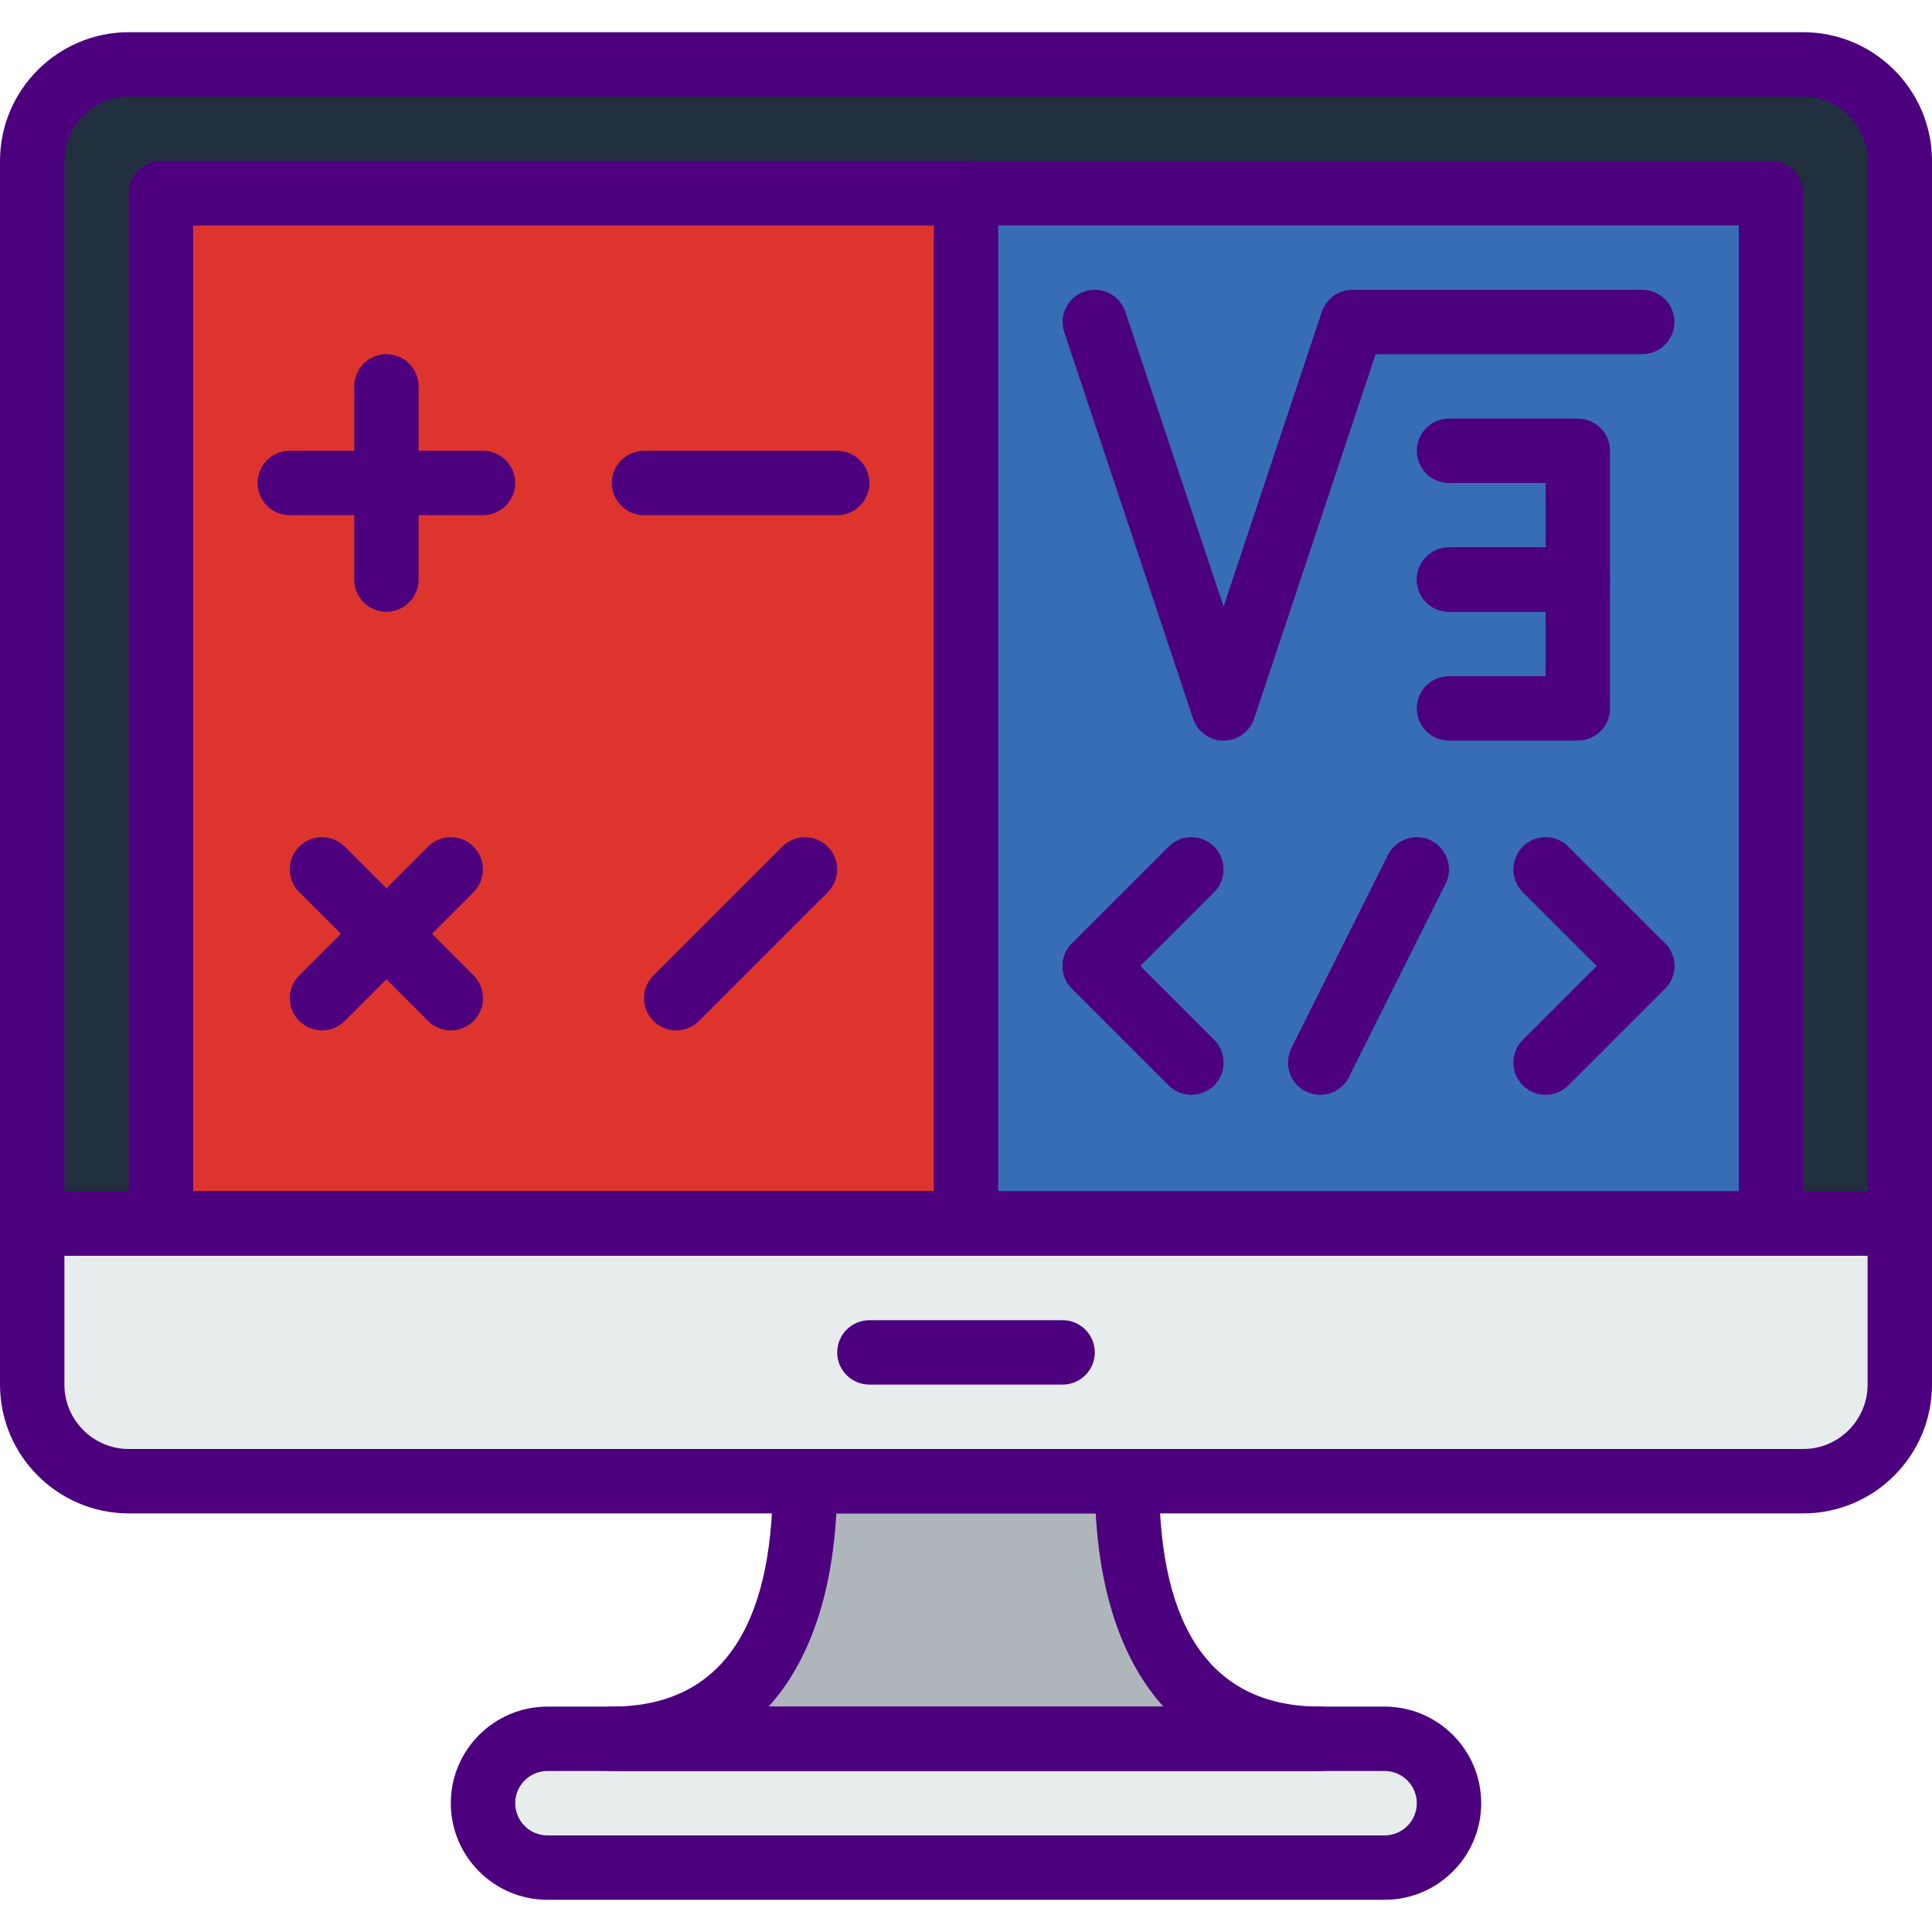 <?xml version="1.0" encoding="iso-8859-1"?>
<!-- Generator: Adobe Illustrator 19.0.0, SVG Export Plug-In . SVG Version: 6.00 Build 0)  -->
<svg version="1.1" id="Capa_1" xmlns="http://www.w3.org/2000/svg" xmlns:xlink="http://www.w3.org/1999/xlink" x="0px" y="0px"
	 viewBox="0 0 512 512" style="enable-background:new 0 0 512 512;" xml:space="preserve">
<path style="fill:#E7ECED;" d="M366.933,494.933H145.067c-9.429,0-17.067-7.637-17.067-17.067l0,0
	c0-9.429,7.637-17.067,17.067-17.067h221.867c9.429,0,17.067,7.637,17.067,17.067l0,0C384,487.296,376.363,494.933,366.933,494.933z
	"/>
<path style="fill:#AFB6BB;" d="M298.667,392.533v-17.067h-85.333v17.067c0,37.734-13.466,68.267-51.2,68.267h187.733
	C312.132,460.8,298.667,430.268,298.667,392.533z"/>
<path style="fill:#E7ECED;" d="M477.858,392.533H34.142c-14.14,0-25.609-11.469-25.609-25.609v-51.191h494.933v51.191
	C503.467,381.065,491.998,392.533,477.858,392.533z"/>
<path style="fill:#212F3F;" d="M435.2,17.067H76.8H34.142c-14.14,0-25.609,11.469-25.609,25.609v281.591H76.8h128h102.4h128h68.267
	V42.675c0-14.14-11.469-25.609-25.609-25.609H435.2z"/>
<rect x="238.933" y="51.2" style="fill:#366DB6;" width="230.4" height="273.067"/>
<rect x="42.667" y="51.2" style="fill:#DD352E;" width="213.333" height="273.067"/>
<g>
	<path style="fill:#4D007E;" d="M503.467,332.8H8.533c-4.71,0-8.533-3.823-8.533-8.533V42.675C0,23.851,15.317,8.533,34.142,8.533
		h443.716C496.683,8.533,512,23.851,512,42.675v281.591C512,328.977,508.177,332.8,503.467,332.8z M17.067,315.733h477.867V42.675
		c0-9.421-7.663-17.075-17.075-17.075H34.142c-9.412,0-17.075,7.654-17.075,17.075V315.733z"/>
	<path style="fill:#4D007E;" d="M477.858,401.067H34.142C15.317,401.067,0,385.749,0,366.925v-42.658
		c0-4.71,3.823-8.533,8.533-8.533h494.933c4.71,0,8.533,3.823,8.533,8.533v42.658C512,385.749,496.683,401.067,477.858,401.067z
		 M17.067,332.8v34.125c0,9.421,7.663,17.075,17.075,17.075h443.716c9.412,0,17.075-7.654,17.075-17.075V332.8H17.067z"/>
	<path style="fill:#4D007E;" d="M281.6,366.933h-51.2c-4.71,0-8.533-3.823-8.533-8.533s3.823-8.533,8.533-8.533h51.2
		c4.71,0,8.533,3.823,8.533,8.533S286.31,366.933,281.6,366.933z"/>
	<path style="fill:#4D007E;" d="M469.333,332.8H42.667c-4.71,0-8.533-3.823-8.533-8.533V51.2c0-4.71,3.823-8.533,8.533-8.533
		h426.667c4.71,0,8.533,3.823,8.533,8.533v273.067C477.867,328.977,474.044,332.8,469.333,332.8z M51.2,315.733h409.6v-256H51.2
		V315.733z"/>
	<path style="fill:#4D007E;" d="M366.933,503.467H145.067c-14.114,0-25.6-11.486-25.6-25.6s11.486-25.6,25.6-25.6h221.867
		c14.114,0,25.6,11.486,25.6,25.6S381.047,503.467,366.933,503.467z M145.067,469.333c-4.71,0-8.533,3.831-8.533,8.533
		c0,4.702,3.823,8.533,8.533,8.533h221.867c4.71,0,8.533-3.831,8.533-8.533c0-4.702-3.823-8.533-8.533-8.533H145.067z"/>
	<path style="fill:#4D007E;" d="M349.867,469.333H162.133c-4.71,0-8.533-3.823-8.533-8.533s3.823-8.533,8.533-8.533
		c28.314,0,42.667-20.096,42.667-59.733c0-4.71,3.823-8.533,8.533-8.533h85.333c4.71,0,8.533,3.823,8.533,8.533
		c0,39.637,14.353,59.733,42.667,59.733c4.71,0,8.533,3.823,8.533,8.533S354.577,469.333,349.867,469.333z M203.699,452.267h104.61
		c-10.513-11.639-16.7-28.971-17.937-51.2h-68.736C220.39,423.296,214.204,440.627,203.699,452.267z"/>
	<path style="fill:#4D007E;" d="M256,332.8H42.667c-4.71,0-8.533-3.823-8.533-8.533V51.2c0-4.71,3.823-8.533,8.533-8.533H256
		c4.71,0,8.533,3.823,8.533,8.533v273.067C264.533,328.977,260.71,332.8,256,332.8z M51.2,315.733h196.267v-256H51.2V315.733z"/>
	<path style="fill:#4D007E;" d="M128,136.533H76.8c-4.71,0-8.533-3.823-8.533-8.533c0-4.71,3.823-8.533,8.533-8.533H128
		c4.71,0,8.533,3.823,8.533,8.533C136.533,132.71,132.71,136.533,128,136.533z"/>
	<path style="fill:#4D007E;" d="M221.867,136.533h-51.2c-4.71,0-8.533-3.823-8.533-8.533c0-4.71,3.823-8.533,8.533-8.533h51.2
		c4.71,0,8.533,3.823,8.533,8.533C230.4,132.71,226.577,136.533,221.867,136.533z"/>
	<path style="fill:#4D007E;" d="M102.4,162.133c-4.71,0-8.533-3.823-8.533-8.533v-51.2c0-4.71,3.823-8.533,8.533-8.533
		c4.71,0,8.533,3.823,8.533,8.533v51.2C110.933,158.31,107.11,162.133,102.4,162.133z"/>
	<path style="fill:#4D007E;" d="M119.467,273.067c-2.185,0-4.369-0.836-6.033-2.5L79.3,236.433c-3.337-3.337-3.337-8.73,0-12.066
		c3.328-3.337,8.738-3.337,12.066,0L125.5,258.5c3.337,3.337,3.337,8.73,0,12.066C123.836,272.23,121.651,273.067,119.467,273.067z"
		/>
	<path style="fill:#4D007E;" d="M85.333,273.067c-2.185,0-4.369-0.836-6.033-2.5c-3.337-3.337-3.337-8.73,0-12.066l34.133-34.133
		c3.328-3.337,8.738-3.337,12.066,0c3.337,3.337,3.337,8.73,0,12.066l-34.133,34.133C89.702,272.23,87.518,273.067,85.333,273.067z"
		/>
	<path style="fill:#4D007E;" d="M179.2,273.067c-2.185,0-4.369-0.836-6.033-2.5c-3.337-3.337-3.337-8.73,0-12.066l34.133-34.133
		c3.328-3.337,8.738-3.337,12.066,0c3.337,3.337,3.337,8.73,0,12.066l-34.133,34.133C183.569,272.23,181.385,273.067,179.2,273.067z
		"/>
	<path style="fill:#4D007E;" d="M349.858,290.133c-1.28,0-2.586-0.29-3.814-0.896c-4.215-2.108-5.922-7.236-3.814-11.452l25.6-51.2
		c2.108-4.215,7.236-5.922,11.452-3.814c4.215,2.108,5.922,7.236,3.814,11.452l-25.6,51.2
		C356.002,288.41,352.99,290.133,349.858,290.133z"/>
	<path style="fill:#4D007E;" d="M290.133,264.533c-2.185,0-4.369-0.836-6.033-2.5c-3.337-3.337-3.337-8.73,0-12.066l25.6-25.6
		c3.328-3.337,8.738-3.337,12.066,0c3.337,3.337,3.337,8.73,0,12.066l-25.6,25.6C294.502,263.697,292.318,264.533,290.133,264.533z"
		/>
	<path style="fill:#4D007E;" d="M324.267,196.267c-3.669,0-6.929-2.347-8.098-5.837l-34.133-102.4
		c-1.493-4.471,0.93-9.301,5.402-10.795c4.454-1.493,9.301,0.93,10.795,5.393l26.035,78.123l26.035-78.114
		c1.169-3.49,4.429-5.837,8.098-5.837h76.8c4.71,0,8.533,3.823,8.533,8.533c0,4.71-3.823,8.533-8.533,8.533h-70.647l-32.188,96.563
		C331.196,193.92,327.936,196.267,324.267,196.267z"/>
	<path style="fill:#4D007E;" d="M418.133,162.133H384c-4.71,0-8.533-3.823-8.533-8.533s3.823-8.533,8.533-8.533h25.6V128H384
		c-4.71,0-8.533-3.823-8.533-8.533c0-4.71,3.823-8.533,8.533-8.533h34.133c4.71,0,8.533,3.823,8.533,8.533V153.6
		C426.667,158.31,422.844,162.133,418.133,162.133z"/>
	<path style="fill:#4D007E;" d="M418.133,196.267H384c-4.71,0-8.533-3.823-8.533-8.533c0-4.71,3.823-8.533,8.533-8.533h25.6v-17.067
		H384c-4.71,0-8.533-3.823-8.533-8.533s3.823-8.533,8.533-8.533h34.133c4.71,0,8.533,3.823,8.533,8.533v34.133
		C426.667,192.444,422.844,196.267,418.133,196.267z"/>
	<path style="fill:#4D007E;" d="M315.733,290.133c-2.185,0-4.369-0.836-6.033-2.5l-25.6-25.6c-3.337-3.337-3.337-8.73,0-12.066
		c3.328-3.337,8.738-3.337,12.066,0l25.6,25.6c3.337,3.337,3.337,8.73,0,12.066C320.102,289.297,317.918,290.133,315.733,290.133z"
		/>
	<path style="fill:#4D007E;" d="M435.2,264.533c-2.185,0-4.369-0.836-6.033-2.5l-25.6-25.6c-3.337-3.337-3.337-8.73,0-12.066
		c3.328-3.337,8.738-3.337,12.066,0l25.6,25.6c3.337,3.337,3.337,8.73,0,12.066C439.569,263.697,437.385,264.533,435.2,264.533z"/>
	<path style="fill:#4D007E;" d="M409.6,290.133c-2.185,0-4.369-0.836-6.033-2.5c-3.337-3.337-3.337-8.73,0-12.066l25.6-25.6
		c3.328-3.337,8.738-3.337,12.066,0c3.337,3.337,3.337,8.73,0,12.066l-25.6,25.6C413.969,289.297,411.785,290.133,409.6,290.133z"/>
</g>
<g>
</g>
<g>
</g>
<g>
</g>
<g>
</g>
<g>
</g>
<g>
</g>
<g>
</g>
<g>
</g>
<g>
</g>
<g>
</g>
<g>
</g>
<g>
</g>
<g>
</g>
<g>
</g>
<g>
</g>
</svg>
